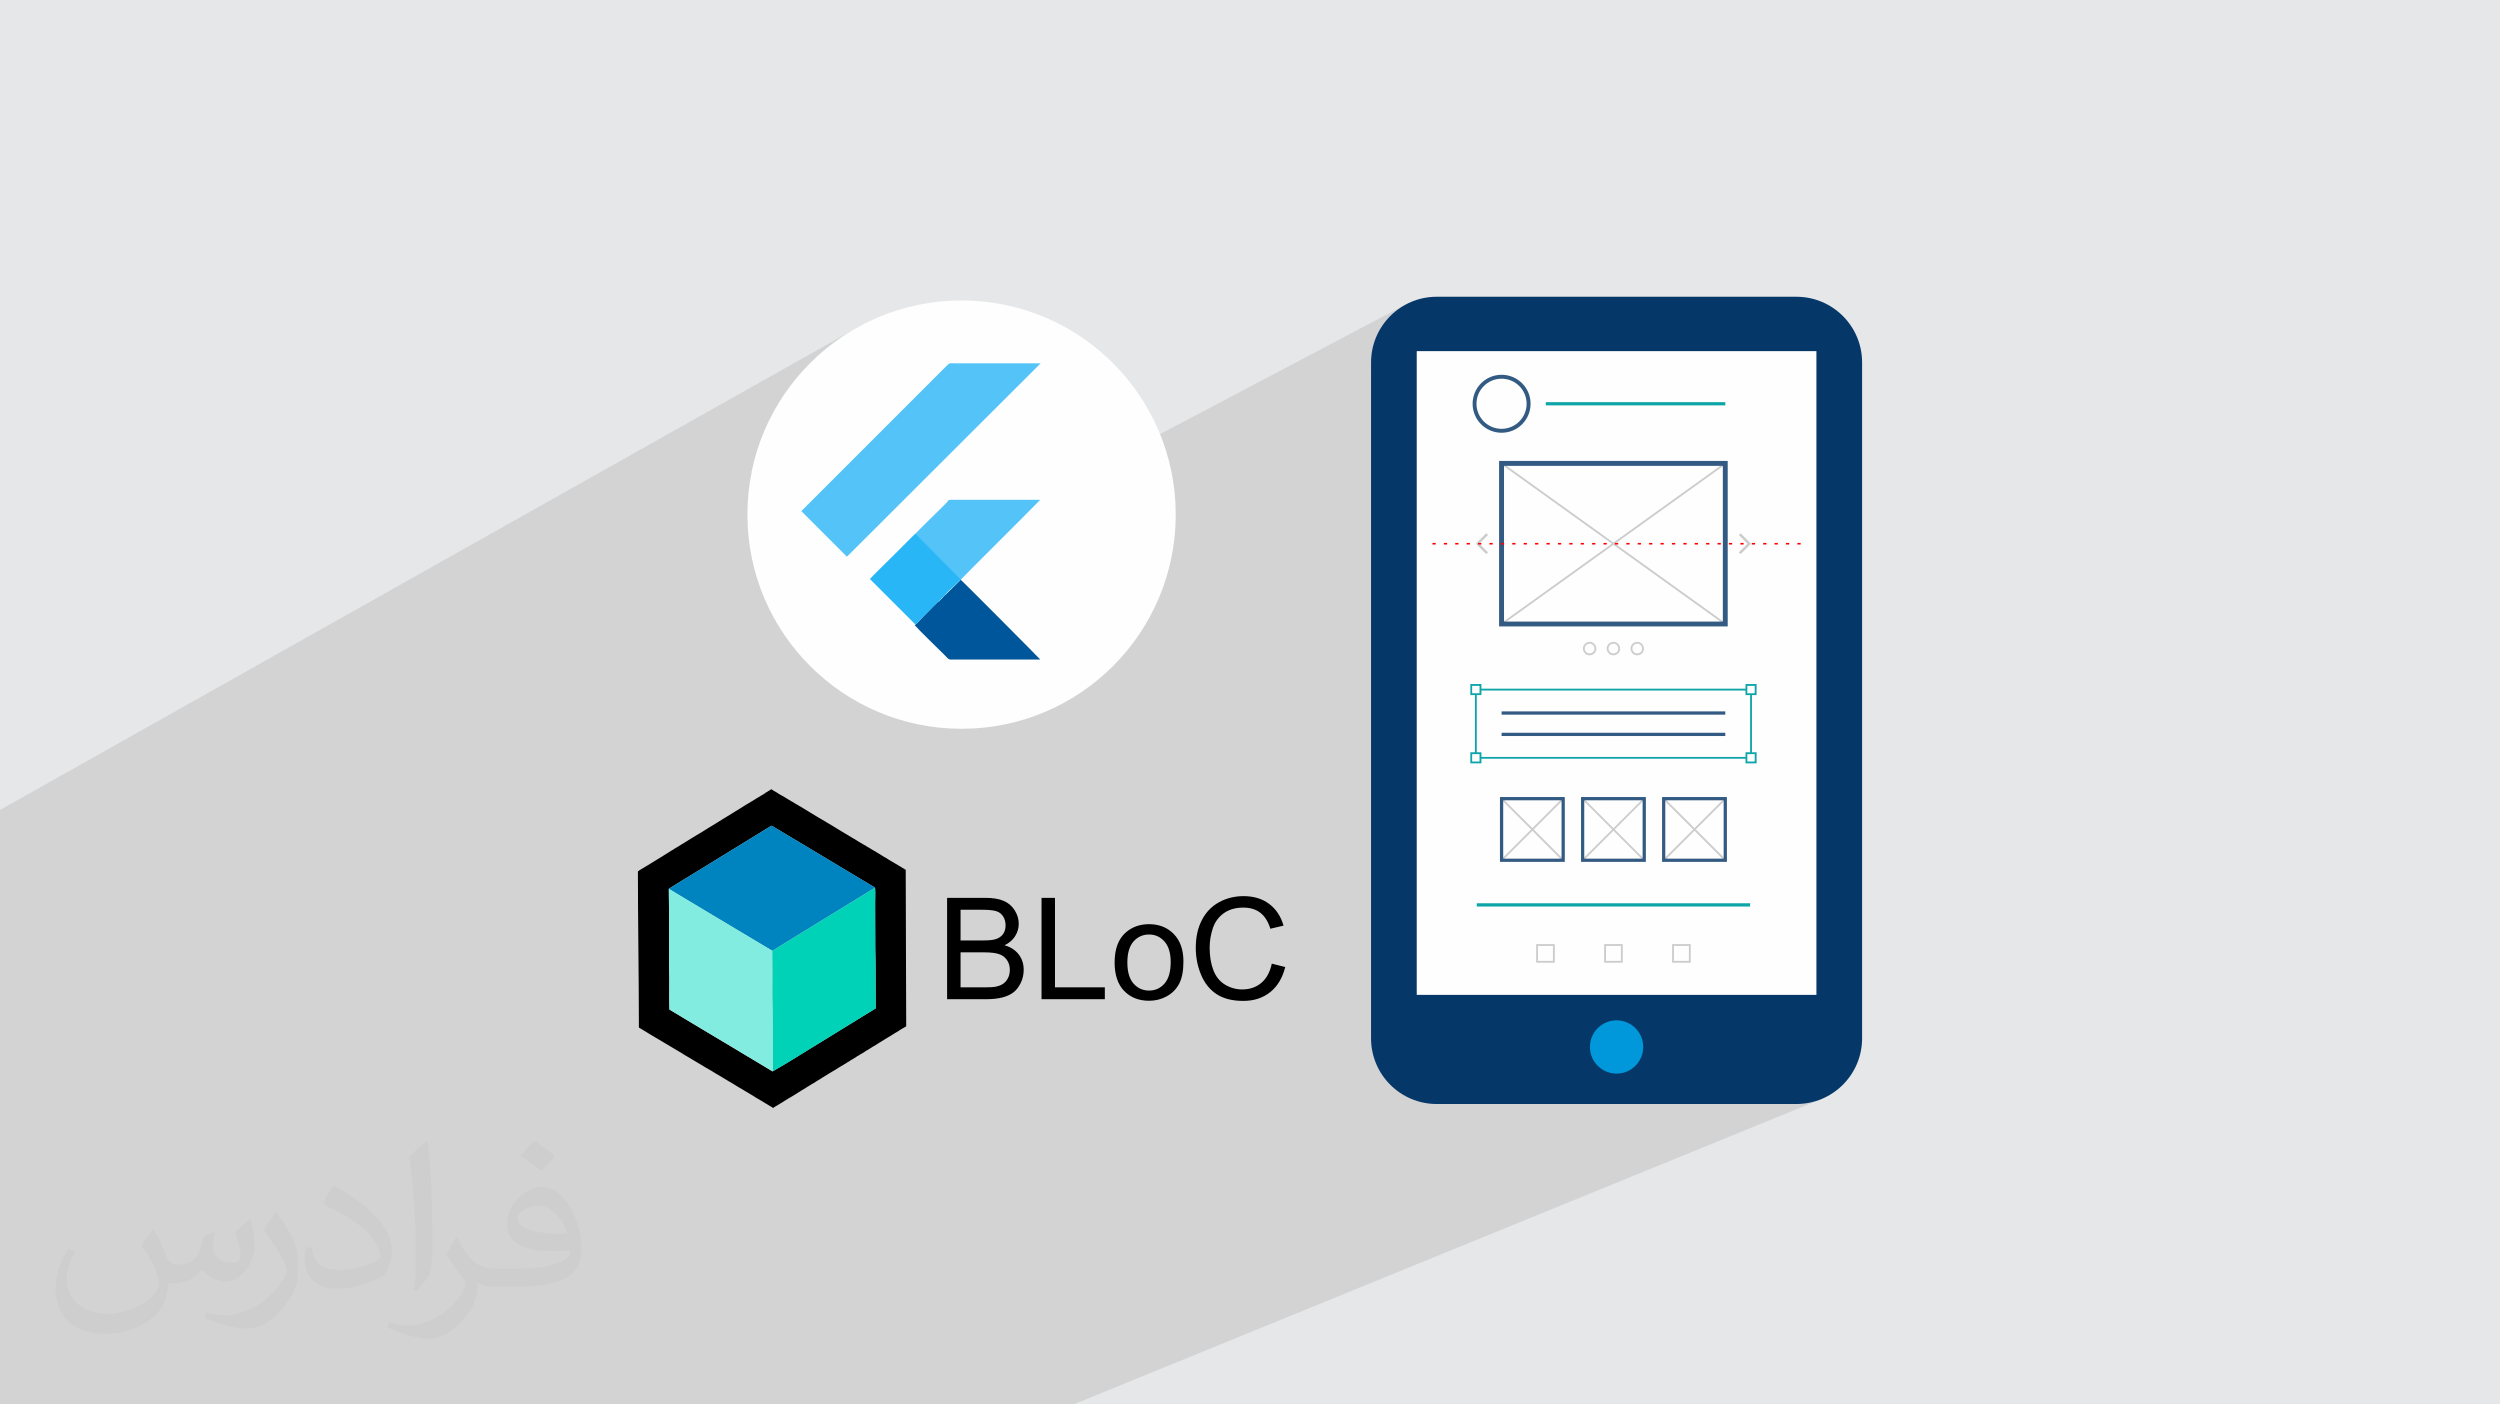 <?xml version="1.0" encoding="UTF-8"?>
<!DOCTYPE svg PUBLIC "-//W3C//DTD SVG 1.1//EN" "http://www.w3.org/Graphics/SVG/1.1/DTD/svg11.dtd">
<!-- Creator: CorelDRAW 2020 (64-Bit) -->
<svg xmlns="http://www.w3.org/2000/svg" xml:space="preserve" width="94.192mm" height="52.917mm" version="1.1" style="shape-rendering:geometricPrecision; text-rendering:geometricPrecision; image-rendering:optimizeQuality; fill-rule:evenodd; clip-rule:evenodd"
viewBox="0 0 9404.92 5283.66"
 xmlns:xlink="http://www.w3.org/1999/xlink"
 xmlns:xodm="http://www.corel.com/coreldraw/odm/2003">
 <defs>
  <style type="text/css">
   <![CDATA[
    .fil4 {fill:none}
    .fil19 {fill:none;fill-rule:nonzero}
    .fil8 {fill:black}
    .fil6 {fill:#00569A}
    .fil9 {fill:#0084C0}
    .fil20 {fill:#0098DA}
    .fil10 {fill:#00D2B8}
    .fil7 {fill:#29B6F6}
    .fil5 {fill:#54C4F8}
    .fil11 {fill:#81ECDF}
    .fil0 {fill:#E6E7E8}
    .fil3 {fill:#FEFEFE}
    .fil14 {fill:#FEFEFE;fill-rule:nonzero}
    .fil12 {fill:black;fill-rule:nonzero}
    .fil13 {fill:#053769;fill-rule:nonzero}
    .fil17 {fill:#0EA5A8;fill-rule:nonzero}
    .fil16 {fill:#325A83;fill-rule:nonzero}
    .fil15 {fill:#CCCCCC;fill-rule:nonzero}
    .fil18 {fill:red;fill-rule:nonzero}
    .fil2 {fill:#373435;fill-opacity:0.031}
    .fil1 {fill:#2B2A29;fill-opacity:0.102}
   ]]>
  </style>
    <clipPath id="id0" style="clip-rule:nonzero">
     <path d="M6833.29 3742.63l-1503.56 0 0 -2421.66 1503.56 0 0 2421.66z"/>
    </clipPath>
 </defs>
 <g id="Layer_x0020_1">
  <polygon class="fil0" points="-0,0 9404.92,0 9404.92,5283.66 -0,5283.66 "/>
  <polygon class="fil1" points="3170.69,5283.66 3145.87,5283.66 2757.51,5283.66 2684.91,5283.66 2017.21,5283.66 1340.84,5283.66 1306.4,5283.66 1241.55,5283.66 1233.49,5283.66 1168.36,5283.66 1127.17,5283.66 1017.93,5283.66 990.78,5283.66 975.45,5283.66 931.85,5283.66 916.61,5283.66 891.59,5283.66 870.79,5283.66 835.77,5283.66 831.81,5283.66 782.04,5283.66 762.01,5283.66 723.08,5283.66 632.62,5283.66 620.73,5283.66 614.68,5283.66 604.84,5283.66 599.65,5283.66 585.81,5283.66 516.05,5283.66 515.19,5283.66 514.56,5283.66 507.02,5283.66 501.95,5283.66 498.73,5283.66 498.08,5283.66 498.07,5283.66 498.06,5283.66 498.05,5283.66 496.13,5283.66 492.35,5283.66 490.92,5283.66 490.91,5283.66 490.9,5283.66 488.44,5283.66 488.43,5283.66 488.42,5283.66 488.41,5283.66 485.98,5283.66 485.97,5283.66 485.45,5283.66 484.27,5283.66 482.42,5283.66 477.16,5283.66 476.56,5283.66 474.25,5283.66 474.24,5283.66 474.23,5283.66 474.22,5283.66 471.81,5283.66 471.8,5283.66 471.79,5283.66 471.78,5283.66 471.77,5283.66 471.76,5283.66 467.15,5283.66 467.14,5283.66 467.13,5283.66 462.3,5283.66 462.29,5283.66 462.28,5283.66 462.27,5283.66 455.29,5283.66 455.28,5283.66 455.27,5283.66 455.26,5283.66 455.25,5283.66 438.85,5283.66 438.84,5283.66 438.83,5283.66 438.82,5283.66 438.81,5283.66 438.8,5283.66 435.11,5283.66 434.75,5283.66 431.84,5283.66 431.82,5283.66 423.44,5283.66 413.74,5283.66 413.39,5283.66 413.38,5283.66 413.37,5283.66 413.34,5283.66 413.33,5283.66 413.31,5283.66 411.49,5283.66 410.98,5283.66 410.97,5283.66 410.34,5283.66 408.61,5283.66 408.6,5283.66 408.59,5283.66 404.07,5283.66 404.06,5283.66 404.05,5283.66 404.04,5283.66 404.03,5283.66 404.02,5283.66 397.15,5283.66 397.14,5283.66 397.13,5283.66 397.12,5283.66 397.11,5283.66 397.1,5283.66 394.78,5283.66 394.76,5283.66 392.16,5283.66 390.99,5283.66 390.26,5283.66 390.25,5283.66 390.24,5283.66 387.88,5283.66 387.87,5283.66 387.86,5283.66 383.82,5283.66 382.9,5283.66 364.96,5283.66 364.95,5283.66 364.94,5283.66 364.93,5283.66 364.6,5283.66 364.35,5283.66 362.43,5283.66 360.76,5283.66 359.63,5283.66 305.75,5283.66 305.6,5283.66 299.31,5283.66 295.81,5283.66 262.07,5283.66 260.87,5283.66 236.81,5283.66 236.77,5283.66 236.76,5283.66 235.93,5283.66 234.77,5283.66 226.26,5283.66 225.32,5283.66 225.31,5283.66 224.11,5283.66 224.1,5283.66 219.05,5283.66 217.9,5283.66 208.9,5283.66 208.87,5283.66 207.26,5283.66 207.23,5283.66 205.79,5283.66 204.57,5283.66 199.22,5283.66 199.21,5283.66 199,5283.66 198.98,5283.66 170.54,5283.66 168.79,5283.66 168.77,5283.66 161.65,5283.66 160.51,5283.66 159.71,5283.66 159.68,5283.66 158.5,5283.66 158.47,5283.66 158.28,5283.66 157.29,5283.66 157.26,5283.66 155.53,5283.66 155.52,5283.66 149.62,5283.66 149.61,5283.66 148.94,5283.66 147.22,5283.66 147.21,5283.66 135.78,5283.66 135.77,5283.66 135.14,5283.66 135.12,5283.66 134.91,5283.66 134.9,5283.66 134.44,5283.66 132.75,5283.66 132.74,5283.66 97.62,5283.66 92.45,5283.66 87.63,5283.66 85.34,5283.66 64.05,5283.66 60.61,5283.66 59.41,5283.66 48.44,5283.66 47.3,5283.66 46.17,5283.66 45.41,5283.66 40.4,5283.66 36.66,5283.66 34.16,5283.66 33.82,5283.66 32.93,5283.66 20.39,5283.66 18.94,5283.66 -0,5283.66 -0,5275.82 -0,5275.28 -0,5274.65 -0,5258.89 -0,5257.81 -0,5241.79 -0,5240.69 -0,5213.72 -0,5195.06 -0,5191.89 -0,5190.31 -0,5190.16 -0,5187.78 -0,5186.11 -0,5185.57 -0,5184.98 -0,5153.13 -0,5145.49 -0,5145.48 -0,5140.86 -0,5092.72 -0,5070.97 -0,5068.67 -0,5044.65 -0,5044.64 -0,5036.59 -0,5036.05 -0,5028.55 -0,4994.64 -0,4987.34 -0,4987.33 -0,4987.22 -0,4987.21 -0,4985.05 -0,4981.65 -0,4981.33 -0,4980.63 -0,4978.87 -0,4978.54 -0,4977.47 -0,4977.06 -0,4944.55 -0,4944.54 -0,4944.53 -0,4943.85 -0,4943.84 -0,4932.1 -0,4891.42 -0,4891.41 -0,4888.66 -0,4888.65 -0,4752.36 -0,4750.6 -0,4725.4 -0,4719.07 -0,4708.15 -0,4708.14 -0,4702.48 -0,4696.22 -0,4696.21 -0,4690.61 -0,4690.6 -0,4677.08 -0,4670.79 -0,4642.6 -0,4608.38 -0,4607.81 -0,4604.95 -0,4604.94 -0,4587.18 -0,4587.17 -0,4586.59 -0,4586.58 -0,4570.6 -0,4570.59 -0,4567.71 -0,4564.17 -0,4564.16 -0,4497.31 -0,4491.1 -0,4491.06 -0,4490.27 -0,4489.51 -0,4487.79 -0,4487.72 -0,4487.3 -0,4487.1 -0,4487.09 -0,4487.08 -0,4484.69 -0,4484.66 -0,4482.28 -0,4482.27 -0,4482.26 -0,4477.44 -0,4477.42 -0,4477.41 -0,4477.39 -0,4477.31 -0,4476.77 -0,4475.87 -0,4475.8 -0,4475.79 -0,4475.78 -0,4474.25 -0,4474.23 -0,4474.2 -0,4473.48 -0,4473.43 -0,4469.58 -0,4469.48 -0,4468.52 -0,4468.25 -0,4467.84 -0,4467.76 -0,4467.14 -0,4467.13 -0,4467.11 -0,4467.1 -0,4464.16 -0,4464.05 -0,4463.04 -0,4462.21 -0,4461.94 -0,4459.1 -0,4459.07 -0,4459.06 -0,4459.03 -0,4458.92 -0,4458.44 -0,4458.41 -0,4454.86 -0,4454.58 -0,4454.49 -0,4454.46 -0,4454.45 -0,4454.44 -0,4454.43 -0,4450.78 -0,4450.49 -0,4447.47 -0,4447.45 -0,4446.62 -0,4446.61 -0,4446.6 -0,4446.59 -0,4444.34 -0,4444.33 -0,4444.29 -0,4444.2 -0,4443.47 -0,4443.39 -0,4442.85 -0,4442.76 -0,4442.71 -0,4441.54 -0,4440.36 -0,4140.46 -0,4138.75 -0,4138.74 -0,4138.21 -0,4138.1 -0,4137.4 -0,4128.95 -0,4119.15 -0,4102.39 -0,4101.27 -0,4099.5 -0,4097.38 -0,4095.27 -0,4090.4 -0,4078.51 -0,4076.36 -0,4074.15 -0,4074.05 -0,4073.9 -0,4068.36 -0,4067.78 -0,4067.76 -0,4066.63 -0,4058.36 -0,3947.12 -0,3942.31 -0,3934.65 -0,3838.69 -0,3838.09 -0,3837.55 -0,3837.53 -0,3804.39 -0,3792.63 -0,3786.95 -0,3784.81 -0,3499.27 -0,3348.05 -0,3335.99 -0,3046.96 3233.4,1227.58 3199.67,1246.97 3166.98,1267.93 3135.39,1290.4 3104.96,1314.31 3075.72,1339.63 3047.75,1366.31 3021.07,1394.29 2995.74,1423.52 2971.83,1453.96 2949.36,1485.54 2928.41,1518.23 2909.02,1551.97 2891.22,1586.71 2875.09,1622.39 2860.66,1658.98 2848,1696.41 2837.13,1734.64 2828.14,1773.62 2827.44,1777.53 3571.58,1367.36 3574.14,1366.53 3577.36,1366.31 3581.9,1366.46 3588.4,1366.72 3597.51,1366.86 3914.81,1366.86 3205.01,2075.41 3568.97,1881.29 3570.5,1880.69 3572.65,1880.32 3575.58,1880.2 3580.05,1880.2 3584.69,1880.2 3589.47,1880.2 3594.29,1880.2 3599.12,1880.2 3603.88,1880.2 3608.53,1880.2 3612.99,1880.2 3631.82,1880.2 3650.6,1880.2 3669.34,1880.2 3688.05,1880.2 3706.71,1880.2 3725.36,1880.2 3743.98,1880.2 3762.61,1880.2 3781.24,1880.2 3799.87,1880.2 3818.51,1880.2 3837.18,1880.2 3855.88,1880.2 3874.61,1880.2 3893.4,1880.2 3895.45,1880.2 5287.19,1146.2 5266.81,1158.58 5247.79,1172.79 5230.24,1188.75 5214.29,1206.29 5200.07,1225.31 5187.69,1245.68 5177.28,1267.29 5168.97,1289.99 5162.88,1313.67 5159.14,1338.2 5157.86,1363.48 5157.86,1410.5 5329.73,1320.97 6833.29,1320.97 6833.29,3742.63 5857.34,4153.26 6758.07,4153.26 6783.33,4151.98 6807.86,4148.24 6831.54,4142.15 6854.24,4133.84 4037.79,5283.66 3993.39,5283.66 "/>
  <path class="fil2" d="M578.49 4627.69c17.95,27.21 29.6,53.36 40.96,82.43 8.45,16.91 12.93,48.09 52.57,48.09 11.61,0 28.28,-3.42 43.06,-11.61 16.63,-8.73 29.32,-21.94 35.94,-42l15.85 -53.36 38.57 -19.02 2.64 2.64c-5.27,20.09 -6.59,39.36 -6.59,54.43 0,44.63 38.57,61.56 69.22,61.56 17.95,0 34.09,-8.73 34.09,-25.11 0,-21.13 -8.98,-57.06 -20.62,-89.29 17.95,-17.95 35.94,-35.94 56.53,-50.47l3.17 1.6c8.98,38.04 14,75.56 14,100.66 0,24.57 -10.83,51.79 -19.81,69.49 -18.49,34.87 -51.25,62.62 -90.87,62.62 -30.1,0 -63.65,-15.07 -86.66,-43.06l-1.32 0c-21.66,26.96 -55.22,51.25 -108.86,51.25l-16.63 0c-2.64,35.41 -10.29,60.49 -21.94,82.95 -31.95,62.34 -126.81,106.47 -216.1,106.47 -124.17,0 -186.51,-71.59 -186.51,-166.96 0,-58.91 19.27,-113.6 48.88,-152.42l24.29 10.04c-18.49,35.41 -30.91,68.68 -30.91,101.45 0,89.29 72.66,131.83 156.4,131.83 77.68,0 173.83,-49.41 191.28,-106.72 -6.59,-62.62 -30.1,-91.93 -66.04,-148.99 10.83,-19.02 24.83,-38.04 42.28,-58.38l3.17 0 0 0 0 0 -0.02 -0.09zm1432.13 -336.04c26.15,16.39 51.79,35.66 76.87,57.85 -14,19.81 -31.45,37.79 -53.11,53.64 -25.11,-20.34 -50.19,-37.79 -75.84,-56.27 17.42,-19.55 34.62,-38.29 52.04,-55.22l0 0 0 0 0 0 0 0 0 0 0.03 0zm13.47 244.11c-42.28,0 -76.87,27.75 -76.87,48.34 0,44.13 84.53,57.85 185.72,57.31 -12.68,-51.79 -57.06,-105.68 -108.86,-105.68l0.01 0.03zm-94.86 236.19c54.96,0 103.04,-1.6 139.74,-10.83 40.96,-10.29 75.56,-30.91 75.56,-45.17 0,-3.7 0,-8.19 -1.32,-11.89 -22.98,2.11 -49.41,2.11 -72.38,2.11 -74.49,0 -131.55,-16.91 -154.02,-58.66 -5.55,-11.61 -9.51,-24.57 -9.51,-39.36 0,-40.43 17.42,-79.79 48.09,-107 25.61,-22.45 53.89,-36.44 82.67,-36.44 52.04,0 93.51,41.75 122.57,107.54 15.85,35.94 26.68,77.4 26.68,129.72 0,34.87 -9.51,64.19 -31.17,85.85 -40.43,39.11 -114.92,53.89 -229.04,53.89l-51.79 0 0 0 -13.47 0c-28.28,0 -48.62,-5.02 -64.72,-17.42l-2.64 0c0.79,6.59 1.32,12.93 1.32,19.02 0,25.61 -8.45,58.38 -25.61,84.53 -50.72,75.3 -105.68,108.04 -153.24,108.04 -48.09,0 -107,-18.49 -160.11,-42.54l9.51 -18.49c17.17,7.13 40.96,11.89 73.7,11.89 85.85,0 198.66,-82.43 212.66,-163 -3.17,-6.59 -8.98,-15.32 -17.17,-24.57 -25.11,-29.85 -40.96,-54.68 -55.75,-80.83 12.68,-25.11 24.29,-45.17 35.13,-63.4l4.49 -0.53c36.72,74.77 69.99,117.55 144.23,117.55l11.61 0 0 0 53.89 0 0 0 0 0 0 0 0 0 0 0 0.09 0.01zm-371.98 79c6.34,-34.34 6.87,-72.91 6.87,-108.86l0 -53.36c0,-99.6 -12.68,-244.36 -22.98,-338.68 17.95,-19.27 43.06,-42 62.87,-57.31l5.81 1.6c13.47,118.62 16.63,256 16.63,383.06 0,33.3 -1.32,65.79 -4.49,89.55 -1.85,30.1 -19.27,52.83 -56.53,87.7l-8.19 -3.7zm-382.8 -157.19c1.85,46.77 24.83,83.49 105.15,83.49 49.93,0 92.19,-12.93 138.96,-35.13 8.45,-3.7 12.93,-8.73 12.93,-12.93 0,-29.32 -22.45,-68.15 -60.23,-103.55 -36.72,-33.3 -85.34,-62.62 -130.76,-82.18 -15.6,-6.59 -20.62,-13.47 -20.62,-20.09 0,-13.47 17.95,-41.75 32.77,-62.09l5.02 -0.53c52.04,27.21 110.17,67.64 153.24,112.53 39.11,41.47 63.4,83.49 63.4,129.19 0,33.81 -10.29,65.51 -26.96,95.11 -57.06,28.79 -117.83,50.72 -178.06,50.72 -73.17,0 -123.1,-34.34 -123.1,-114.92 0,-8.73 0,-22.19 3.17,-39.64l25.11 0 0 0 0 0 0 0 0 0 0 0 -0.02 0zm-132.37 -132.9l45.45 73.45c16.63,27.21 32.23,56.81 32.23,103.55l0 59.7c0,48.34 -30.91,100.13 -80.83,151.38 -39.11,34.62 -73.7,49.41 -105.68,49.41 -47.55,0 -101.98,-14.79 -164.85,-41.75l7.13 -18.49c19.81,5.27 42.79,9.77 71.06,9.77 90.36,-0.53 182.8,-66.57 225.08,-147.15 5.02,-9.26 6.87,-17.95 6.87,-24.04 0,-9.26 -5.02,-19.55 -8.98,-28.79 -22.98,-43.31 -48.62,-82.95 -76.87,-119.68 14.79,-23.25 29.6,-45.7 45.7,-67.9l3.7 0.53 0 0 0 0 0 0 0 0 0 0 -0.02 0.01z"/>
  <g id="_3091489013360">
   <g>
    <g>
     <circle class="fil3" cx="3617.42" cy="1935.99" r="805.65"/>
     <line class="fil4" x1="3535.61" y1="2263.28" x2="3535.61" y2= "2263.28" />
     <line class="fil4" x1="3442.75" y1="2348.4" x2="3442.75" y2= "2348.4" />
     <line class="fil4" x1="3440.15" y1="2010.46" x2="3440.15" y2= "2010.46" />
     <path class="fil5" d="M3014.52 1922.77l171.55 171.55 728.75 -727.46 -317.3 0c-28.38,0 -21.92,-3.87 -36.12,9.03l-546.89 546.88 0 0 0 0 0.01 0z"/>
     <path class="fil5" d="M3442.75 2009.19l170.25 171.55 1.3 0c5.14,-6.45 255.37,-255.39 288.91,-290.22 3.87,-3.86 7.74,-6.44 9.03,-10.31 -100.62,0 -198.64,0 -299.25,0 -11.6,0 -25.79,0 -37.41,0 -9.02,0 -7.74,2.6 -11.6,7.74 -15.49,16.76 -118.66,116.09 -122.53,122.53l0 0 2.59 -1.29 -1.3 0 0.02 0z"/>
     <path class="fil6" d="M3531.73 2261.99c-5.16,2.58 -37.41,36.12 -45.14,43.85 -7.74,7.74 -14.2,14.18 -21.93,23.21 -7.74,7.74 -14.18,15.48 -21.92,21.93 -2.6,0 -1.3,0 -1.3,1.29 16.77,19.35 89.01,89.01 112.22,112.22 9.02,9.03 12.9,15.48 20.64,16.77 11.6,0 27.08,0 38.69,0 100.61,0 199.93,0 300.54,0 0,-1.3 -285.05,-287.62 -292.79,-294.08 -3.87,-2.59 -1.3,-1.29 -2.59,-1.29 -1.3,-2.59 -1.3,-2.59 -2.58,-5.16l-1.3 0c-6.44,7.73 -20.64,20.64 -28.38,28.36 -6.44,6.45 -24.51,23.21 -28.39,28.39 -5.16,2.58 -9.02,7.74 -11.6,11.6 -5.15,5.17 -9.03,7.74 -11.61,12.9l0 0 -3.86 -1.29 1.28 1.29 0.01 0.01z"/>
     <path class="fil7" d="M3442.75 2350.99c0,-2.59 0,-1.3 1.29,-1.3 7.74,-6.44 14.18,-14.18 21.93,-21.92 7.73,-7.74 14.19,-14.2 23.21,-23.21 7.74,-7.74 38.7,-41.28 45.14,-43.86 2.58,-5.16 7.74,-9.03 11.61,-12.9 3.87,-3.86 9.03,-9.03 11.6,-11.6 3.87,-7.74 21.93,-23.21 28.39,-28.39 7.74,-7.73 23.21,-20.64 28.38,-28.38l-170.25 -171.55c-2.6,1.29 -2.6,1.29 -5.17,3.87 -2.58,2.58 -3.86,3.86 -6.44,6.44l-32.24 32.24c-14.2,14.2 -28.39,28.39 -42.57,42.57 -7.74,7.74 -82.55,81.27 -85.12,85.12l171.55 171.55 0 0 0 2.59 -1.28 -1.29 -0.03 0.02z"/>
    </g>
    <g id="_2736010937024">
     <g>
      <path class="fil8" d="M2516.06 3345.03c1.18,-2.8 -0.04,-1.03 2.62,-3.18l21.15 -13.07c2.9,-1.66 3.64,-2.41 6.21,-3.97 1.6,-0.98 1.54,-0.94 2.85,-1.8l63.2 -38.62c16.58,-9.48 32.21,-20.3 48.74,-29.95l235.7 -144.81c3.64,-2.23 4.83,-4.64 9.75,-1.53 2.18,1.38 0.36,0.39 2.82,1.8l16.24 9.7c0.16,0.11 0.39,0.27 0.56,0.38l105.47 63c2.14,1.37 3.63,2.01 5.89,3.35 2.2,1.31 3.26,2.22 6.28,3.9 2.08,1.16 3.96,2.31 5.78,3.48l185.69 111.49c0.99,0.63 1.55,0.92 2.95,1.69l42.31 25.28c6.3,4.12 10.71,4.6 11.72,8.35 1.63,15.35 0.26,40 0.32,56.49 0.05,18.83 0.1,37.65 0.15,56.47 0.11,37.97 0.2,75.92 0.31,113.89 0.05,18.64 1.03,36.02 1.08,55.55l0.45 170.74 -8.06 4.7c-0.23,0.15 -0.87,0.61 -1.1,0.76 -0.16,0.11 -0.38,0.26 -0.54,0.37 -1,0.64 -1.54,0.95 -2.9,1.72l-42.47 26.05c-2.09,1.3 -2.98,2.07 -5.66,3.58 -0.9,0.51 -2.56,1.41 -3.54,2.03l-20.54 12.79c-2.53,1.44 -4.56,2.77 -6.3,3.88 -2.12,1.38 -3.62,2.05 -5.85,3.39 -1,0.61 -2.39,1.6 -3.33,2.21l-32.63 20.15c-2.54,1.44 -4.55,2.75 -6.3,3.89l-103.8 63.73c-0.17,0.11 -0.38,0.28 -0.55,0.38l-28.67 17.66c-1.43,0.92 -3.77,2.47 -5.71,3.54l-54.45 33.51c-2.18,1.37 -3.68,2.01 -5.86,3.37l-49.04 28.98c-3.43,-1.2 -0.53,-0.12 -3.69,-1.87 -1.71,-0.94 -1.63,-0.9 -2.96,-1.66l-121.59 -72.85c-1.33,-0.79 -1.04,-0.68 -2.82,-1.84l-113.56 -67.85c-0.18,-0.11 -0.39,-0.27 -0.55,-0.38l-4.65 -2.78c-1.9,-1.04 -4.32,-2.63 -5.72,-3.52 -2.12,-1.35 -4.18,-2.28 -6.48,-3.69l-126.51 -76.05c-1.43,-18.15 -0.44,-89.85 -0.5,-113.89 -0.05,-19.68 -1.03,-36.42 -1.09,-55.55 -0.27,-94 0.68,-190 -0.81,-283.44l0 0.01zm-116.3 -66.51c0,193.16 3.7,391.76 3.7,586.96l7.41 4.63c0.19,0.09 0.45,0.2 0.64,0.29l32.27 19.58c1.22,0.92 0.78,0.66 2.24,1.46l117.32 69.69c0.19,0.09 0.44,0.2 0.63,0.29 1.28,0.65 0.77,0.32 1.8,0.98 0.43,0.29 1.15,0.95 2.08,1.64 1.29,0.97 0.31,0.35 1.64,1.13l67.92 40.4c0.27,0.12 1.01,0.47 1.26,0.6l16.63 10.22c0.19,0.09 0.45,0.19 0.64,0.29l24.64 14.24c0.17,0.11 0.39,0.27 0.55,0.38 0.22,0.15 0.81,0.66 1.03,0.83 1.01,0.78 0.75,0.68 1.57,1.21l3.06 1.57c0.19,0.09 0.45,0.19 0.64,0.29 0.19,0.1 0.45,0.21 0.63,0.3l4.93 3.39c0.17,0.11 0.41,0.25 0.58,0.35 0.13,0.08 1.8,0.91 1.85,0.93l10.52 6.13c0.27,0.12 1.01,0.47 1.26,0.6 1.48,0.81 1.02,0.55 2.24,1.46l32.9 19.87c0.19,0.09 0.45,0.19 0.64,0.29l20.94 12.39c0.16,0.11 0.39,0.26 0.55,0.37l5.65 3.6c0.19,0.1 0.44,0.2 0.63,0.3l7.36 4.67c0.19,0.1 0.43,0.21 0.64,0.3l12.37 7.06c0.18,0.1 0.41,0.24 0.58,0.35l16.1 9.84c0.05,0.02 1.73,0.85 1.86,0.93l29.42 17.79c0.49,0.36 1.49,1.23 1.53,1.26l12.87 7.5c0.19,0.1 0.44,0.21 0.64,0.3l8.62 5.27c0.19,0.09 0.45,0.2 0.64,0.29l34.51 21.04c0.19,0.1 0.44,0.21 0.62,0.31l3.8 1.75c1.49,0.87 0.32,-0.18 1.63,1.16 1.35,1.4 0.68,0.32 1.4,2.31l5.55 0c0.94,-2.32 2.44,-2.52 6.19,-4.91l18.51 -11.12c0.19,-0.09 0.45,-0.19 0.64,-0.29l22.8 -14.24c0.2,-0.09 0.45,-0.2 0.64,-0.29l7.36 -4.68c0.19,-0.09 0.43,-0.2 0.63,-0.29 0.19,-0.1 0.44,-0.21 0.63,-0.3l9.91 -5.85c0.19,-0.09 0.43,-0.2 0.62,-0.29l27.95 -17.42c0.15,-0.11 0.37,-0.28 0.53,-0.4l1.15 -0.71c0.71,-0.43 0.48,-0.22 1.19,-0.65l1.15 -0.72c0.04,-0.03 1.07,-0.88 1.54,-1.23l3.49 -2.06c0.19,-0.1 0.44,-0.21 0.64,-0.3l2.48 -1.22c1.33,-0.79 0.36,-0.17 1.65,-1.13l3.85 -2.62c0.19,-0.09 0.44,-0.2 0.63,-0.29 0.19,-0.1 0.45,-0.21 0.64,-0.3 0.19,-0.09 0.43,-0.2 0.64,-0.3 0.19,-0.09 0.44,-0.2 0.62,-0.29 1.28,-0.65 0.79,-0.32 1.8,-0.98l3.75 -2.74c0.23,-0.15 0.96,-0.51 1.19,-0.66l6.17 -4.01c0,0 1.27,-0.58 1.27,-0.58l14.27 -8.88c0.17,-0.11 0.39,-0.27 0.55,-0.37 0.17,-0.11 0.41,-0.25 0.58,-0.36l1.86 -0.92c0,0 1.26,-0.58 1.27,-0.58l9.55 -6.19c1.17,-0.88 0.63,-0.58 1.58,-1.2l10.43 -6.23c0.18,-0.1 0.44,-0.21 0.62,-0.3 0.19,-0.1 0.43,-0.21 0.63,-0.3 0.19,-0.09 0.44,-0.19 0.64,-0.28l11.74 -7.69c0.17,-0.12 0.4,-0.25 0.58,-0.36 0.24,-0.14 0.96,-0.51 1.22,-0.63l21.73 -13.45c0.16,-0.11 0.38,-0.27 0.54,-0.37l8.72 -5.18c0.87,-0.62 -0.08,-0.08 1.72,-1.05l8.67 -5.23c0.24,-0.14 0.97,-0.5 1.21,-0.64 0.2,-0.09 0.44,-0.2 0.63,-0.29 0,0 1.27,-0.58 1.28,-0.58l3.99 -2.48c0.22,-0.17 0.81,-0.66 1.03,-0.83 0.17,-0.11 0.39,-0.26 0.56,-0.37l6.11 -4.08c0.24,-0.15 0.96,-0.51 1.22,-0.63l8.64 -5.25c0.19,-0.1 0.44,-0.21 0.62,-0.31l19.15 -11.41c0.82,-0.54 0.54,-0.43 1.57,-1.21l13.77 -8.45c0.04,-0.03 1.07,-0.88 1.55,-1.23 1.21,-0.91 0.77,-0.68 2.25,-1.47l4.36 -2.1c1.33,-0.8 0.36,-0.18 1.64,-1.14l13.73 -8.5c0.75,-0.49 2.46,-1.93 3.16,-2.39 1.02,-0.66 0.53,-0.35 1.8,-0.98 0.19,-0.1 0.43,-0.21 0.63,-0.3l1.27 -0.58c0.2,-0.09 0.45,-0.2 0.63,-0.29 1.28,-0.66 0.77,-0.32 1.8,-0.99l4.93 -3.39c0.19,-0.09 0.43,-0.2 0.63,-0.29l10.52 -6.14c0.19,-0.09 0.44,-0.19 0.64,-0.29 0.25,-0.14 0.97,-0.49 1.21,-0.63l8.73 -6.1c0.16,-0.11 0.39,-0.27 0.54,-0.37 0.18,-0.11 0.41,-0.25 0.58,-0.36 0.25,-0.14 0.98,-0.51 1.22,-0.64 0.19,-0.09 0.44,-0.2 0.63,-0.29 0,0 1.27,-0.58 1.28,-0.58l14.85 -9.23c0.17,-0.12 0.42,-0.25 0.58,-0.35l6.73 -4.36c0.2,-0.09 0.44,-0.2 0.63,-0.3 0.01,0 1.27,-0.57 1.28,-0.57l9.26 -5.55c0.2,-0.1 0.44,-0.21 0.63,-0.3l8.92 -5.89c0.22,-0.17 0.8,-0.67 1.02,-0.83 0.17,-0.11 0.39,-0.27 0.55,-0.37 0.17,-0.11 0.4,-0.24 0.58,-0.36 0.13,-0.08 1.8,-0.9 1.86,-0.93 0,0 1.26,-0.58 1.26,-0.58l6.74 -4.37c0.19,-0.1 0.43,-0.21 0.62,-0.3l10.93 -6.65c1.08,-0.78 1.54,-1.28 2.09,-1.63l7.69 -4.35c1.02,-0.78 0.75,-0.67 1.57,-1.2l22 -13.19c0.52,-0.37 1.48,-1.21 1.53,-1.25l17.5 -10.27c0.92,-0.69 0.81,-0.68 1.59,-1.19l5.53 -3.72c0.17,-0.11 0.4,-0.25 0.58,-0.36l8.14 -4.82c0.88,-0.61 -0.08,-0.08 1.72,-1.05 0.25,-0.13 1,-0.48 1.25,-0.6l3.68 -1.88c2.88,-1.93 1.62,-2.95 6.21,-3.05l-1.85 -590.68c-5.63,-0.12 -3.14,-0.98 -6.21,-3.05l-6.11 -3.16c-0.82,-0.54 -0.55,-0.43 -1.57,-1.2l-22.52 -13.6c-0.19,-0.09 -0.44,-0.2 -0.63,-0.29 -0.2,-0.1 -0.44,-0.21 -0.64,-0.3l-8 -4.97c-0.19,-0.09 -0.43,-0.2 -0.64,-0.3 -0.19,-0.09 -0.44,-0.2 -0.64,-0.29l-9.89 -5.85c-0.25,-0.14 -0.98,-0.49 -1.21,-0.64l-8.67 -5.23c-1.8,-0.97 -0.84,-0.43 -1.72,-1.05 -0.02,-0.02 -2.03,-1.65 -2.05,-1.67l-15.93 -9.08c-0.82,-0.54 -0.55,-0.43 -1.57,-1.21l-29.92 -18.21c-0.13,-0.08 -1.8,-0.91 -1.86,-0.93 -5.86,-2.84 -11.06,-6.88 -16.65,-10.18 -0.25,-0.14 -0.97,-0.51 -1.22,-0.63 -0.19,-0.09 -0.44,-0.2 -0.63,-0.29l-29.68 -17.53c-0.25,-0.14 -0.97,-0.5 -1.22,-0.64l-8.04 -4.92c-1.28,-0.65 -0.77,-0.32 -1.8,-0.98l-8.09 -4.87c-1.48,-0.81 -1.01,-0.55 -2.24,-1.47 -0.48,-0.36 -1.49,-1.22 -1.52,-1.25 -0.88,-0.62 0.08,-0.08 -1.72,-1.06 -0.19,-0.1 -0.44,-0.21 -0.62,-0.3 -0.2,-0.09 -0.44,-0.21 -0.64,-0.3 -0.19,-0.09 -0.44,-0.19 -0.64,-0.29 -0.19,-0.09 -0.45,-0.19 -0.64,-0.3 -0.19,-0.09 -0.45,-0.19 -0.63,-0.29 -0.25,-0.14 -0.98,-0.5 -1.22,-0.64 -1.33,-0.79 -0.35,-0.17 -1.64,-1.14l-43.42 -26c-0.25,-0.13 -0.98,-0.48 -1.21,-0.64 -0.18,-0.1 -0.41,-0.24 -0.58,-0.35 -0.17,-0.11 -0.39,-0.26 -0.55,-0.38l-6.29 -3.89c-0.19,-0.09 -0.43,-0.21 -0.63,-0.3 -0.25,-0.13 -0.98,-0.49 -1.21,-0.64 -1.33,-0.79 -0.36,-0.17 -1.65,-1.13l-29.3 -17.92c-0.87,-0.61 0.08,-0.08 -1.73,-1.05 -0.18,-0.1 -0.43,-0.21 -0.62,-0.3 -0.19,-0.1 -0.43,-0.21 -0.64,-0.3l-8.63 -5.25c-0.19,-0.1 -0.43,-0.21 -0.62,-0.3l-29.69 -17.54c-0.25,-0.13 -0.98,-0.48 -1.22,-0.62l-7.4 -4.63c-0.06,-0.03 -1.73,-0.85 -1.86,-0.92l-59.27 -36.11c-1.02,-0.67 -0.51,-0.34 -1.79,-0.98 -0.19,-0.09 -0.44,-0.21 -0.63,-0.3l-19.79 -11.68c-0.25,-0.12 -1,-0.47 -1.25,-0.6l-6.73 -4.37c-0.25,-0.12 -1.02,-0.46 -1.27,-0.58 -0.72,-0.35 -1.74,-0.83 -2.42,-1.28l-35.19 -21.29c-0.14,-0.08 -1.8,-0.91 -1.86,-0.93 -0.77,-0.37 -0.5,-0.2 -1.27,-0.58 -0.26,-0.12 -1,-0.46 -1.26,-0.6l-11.49 -7.01c-0.49,-0.37 -1.49,-1.23 -1.52,-1.26l-13.5 -7.8c-0.26,-0.12 -1.01,-0.47 -1.26,-0.6l-5.5 -3.77c-1.86,-1.43 -0.84,0.73 -1.88,-1.82l-3.69 0c-0.64,1.77 -0.1,0.78 -0.97,1.8l-16.33 9.6c-0.18,0.1 -0.41,0.24 -0.58,0.35 -0.18,0.11 -0.39,0.27 -0.55,0.38l-2.07 1.65c-0.16,0.11 -0.4,0.27 -0.56,0.37l-4.98 3.34c-0.16,0.12 -0.38,0.28 -0.55,0.38 -0.17,0.11 -0.39,0.24 -0.58,0.35l-27.2 16.33c-0.25,0.12 -1,0.46 -1.25,0.6l-6.11 4.08c-0.19,0.09 -0.44,0.2 -0.63,0.29l-35.85 21.56c-1.47,0.8 -1.03,0.56 -2.24,1.46l-35.4 22.01c-0.05,0.02 -1.72,0.85 -1.85,0.92 -0.17,0.1 -0.41,0.25 -0.58,0.36 -0.17,0.11 -0.39,0.26 -0.55,0.38 -0.22,0.16 -0.81,0.67 -1.03,0.83l-36.68 22.56c-0.19,0.1 -0.43,0.2 -0.64,0.3l-5.77 3.48c-0.15,0.11 -0.36,0.28 -0.53,0.39 -0.16,0.11 -0.39,0.26 -0.56,0.36l-28.03 17.34c-0.22,0.16 -0.8,0.67 -1.02,0.82l-22.01 13.17c-0.17,0.11 -0.38,0.28 -0.53,0.4l-27.33 17.11c-0.24,0.13 -1,0.48 -1.26,0.6l-6.28 3.9c-0.16,0.11 -0.39,0.27 -0.55,0.37l-7.69 4.34c-0.22,0.17 -0.81,0.66 -1.03,0.83l-12.21 7.24c-0.16,0.11 -0.38,0.26 -0.54,0.38l-37.71 23.38c-0.19,0.09 -0.43,0.2 -0.64,0.3 -0.19,0.09 -0.43,0.19 -0.64,0.29l-6.8 4.29c-0.24,0.15 -0.97,0.51 -1.2,0.66l-13.01 8.3c-0.68,0.45 -1.71,0.93 -2.42,1.28l-1.9 0.88c-0.25,0.13 -0.98,0.49 -1.22,0.63l-6.66 4.44c-0.05,0.04 -2.03,1.63 -2.06,1.64l-6.1 3.18c-0.17,0.1 -0.4,0.24 -0.58,0.35l-42.6 26.84c-0.23,0.15 -0.96,0.51 -1.22,0.63l-24.06 14.82c-0.19,0.09 -0.44,0.21 -0.64,0.3l-23.44 14.51c-0.19,0.1 -0.43,0.21 -0.62,0.3l-4.76 2.65c-0.48,0.35 -1.5,1.2 -1.54,1.24 -0.17,0.11 -0.4,0.26 -0.56,0.36l-21.5 12.76c-0.61,0.45 -1.4,1.29 -1.92,1.8l-3.7 2.78 -0.01 -0.03z"/>
      <path class="fil9" d="M2516.06 3345.03c3.2,0.41 1.85,0.19 4.02,1.13 0.2,0.09 0.43,0.21 0.62,0.32l62.36 37.59c2.15,1.24 4.6,2.54 6.41,3.75l42.29 25.32c2.95,1.64 4.16,2.64 6.28,3.88l25.51 15.22c0.29,0.19 1.5,0.99 1.69,1.1l239.87 143.27c3.99,-1.21 17.51,-10.16 21.56,-12.88l29.83 -18.28c2.07,-1.18 1.27,-0.7 2.87,-1.76 2.11,-1.39 4.4,-2.74 6.33,-3.85l14.88 -9.2c2.06,-1.18 1.26,-0.7 2.87,-1.76l9.15 -5.64c1.53,-1.02 1.6,-1.11 2.82,-1.84l293.15 -180.02c1.54,-0.66 1.81,-0.74 3.4,-0.87 -1.01,-3.74 -5.41,-4.21 -11.71,-8.35l-42.32 -25.28c-1.41,-0.77 -1.96,-1.06 -2.94,-1.69l-185.7 -111.49c-1.82,-1.18 -3.69,-2.33 -5.77,-3.48 -3.03,-1.69 -4.1,-2.6 -6.28,-3.9 -2.26,-1.35 -3.75,-2.01 -5.89,-3.35l-105.48 -63c-0.17,-0.11 -0.39,-0.27 -0.56,-0.38l-16.24 -9.7c-2.44,-1.41 -0.64,-0.42 -2.81,-1.8 -4.91,-3.14 -6.11,-0.71 -9.76,1.53l-235.7 144.81c-16.52,9.66 -32.15,20.48 -48.73,29.95l-63.21 38.62c-1.31,0.86 -1.24,0.82 -2.85,1.8 -2.57,1.57 -3.32,2.32 -6.21,3.97l-21.15 13.07c-2.66,2.15 -1.44,0.38 -2.62,3.18l0.02 0z"/>
      <path class="fil10" d="M2905.1 3576.62c0.95,55.51 0.11,114.97 0.24,171.28 0.04,19.27 1.04,36.21 1.11,54.63 0.13,37.95 0.3,75.92 0.58,113.87 0.27,37.49 0.94,76.62 -0.04,113.99l49.04 -28.98c2.18,-1.37 3.68,-2.01 5.86,-3.37l54.45 -33.5c1.93,-1.09 4.29,-2.64 5.71,-3.54l28.67 -17.67c0.16,-0.11 0.37,-0.27 0.54,-0.37l103.8 -63.74c1.77,-1.15 3.77,-2.46 6.3,-3.88l32.64 -20.15c0.94,-0.61 2.33,-1.6 3.33,-2.21 2.23,-1.36 3.73,-2.03 5.85,-3.39 1.73,-1.13 3.77,-2.47 6.3,-3.89l20.54 -12.79c0.99,-0.62 2.64,-1.52 3.54,-2.03 2.68,-1.52 3.57,-2.28 5.66,-3.58l42.47 -26.05c1.36,-0.77 1.9,-1.07 2.89,-1.71 0.17,-0.11 0.39,-0.27 0.55,-0.38 0.22,-0.15 0.86,-0.61 1.09,-0.76l8.07 -4.7 -0.46 -170.74c-0.05,-19.54 -1.02,-36.91 -1.07,-55.55 -0.11,-37.96 -0.2,-75.92 -0.31,-113.88 -0.06,-18.83 -0.12,-37.65 -0.16,-56.48 -0.04,-16.49 1.32,-41.14 -0.31,-56.48 -1.6,0.12 -1.88,0.2 -3.41,0.86l-293.15 180.02c-1.22,0.73 -1.28,0.83 -2.82,1.84l-9.15 5.64c-1.6,1.07 -0.81,0.58 -2.87,1.77l-14.87 9.2c-1.94,1.11 -4.22,2.46 -6.33,3.84 -1.6,1.07 -0.81,0.58 -2.87,1.77l-29.84 18.28c-4.03,2.73 -17.56,11.66 -21.56,12.87l-0.02 0z"/>
      <path class="fil11" d="M2906.99 4030.38c0.98,-37.36 0.3,-76.5 0.04,-113.99 -0.28,-37.95 -0.44,-75.92 -0.58,-113.87 -0.07,-18.42 -1.07,-35.36 -1.11,-54.63 -0.13,-56.31 0.71,-115.77 -0.24,-171.28l-239.87 -143.26c-0.19,-0.11 -1.39,-0.92 -1.69,-1.11l-25.51 -15.22c-2.13,-1.25 -3.35,-2.25 -6.28,-3.88l-42.29 -25.32c-1.81,-1.21 -4.26,-2.5 -6.41,-3.74l-62.36 -37.6c-0.19,-0.09 -0.41,-0.22 -0.62,-0.31 -2.18,-0.95 -0.83,-0.73 -4.02,-1.14 1.49,93.43 0.54,189.45 0.81,283.45 0.06,19.12 1.04,35.87 1.09,55.55 0.06,24.03 -0.92,95.72 0.5,113.88l126.51 76.06c2.3,1.43 4.36,2.35 6.48,3.69 1.41,0.9 3.84,2.47 5.72,3.52l4.65 2.78c0.17,0.11 0.39,0.27 0.55,0.37l113.56 67.86c1.77,1.16 1.48,1.05 2.82,1.84l121.59 72.85c1.33,0.75 1.25,0.71 2.96,1.66 3.17,1.75 0.26,0.67 3.69,1.87l0.01 -0.02z"/>
     </g>
     <path class="fil12" d="M3562.96 3759.01l0 -381.37 143.1 0c29.12,0 52.46,3.81 70.12,11.53 17.58,7.73 31.34,19.62 41.28,35.69 10.03,15.99 15.01,32.76 15.01,50.33 0,16.26 -4.44,31.61 -13.23,45.99 -8.79,14.38 -22.11,26.01 -39.94,34.89 23.08,6.75 40.83,18.29 53.17,34.62 12.43,16.25 18.64,35.52 18.64,57.7 0,17.93 -3.81,34.54 -11.36,49.89 -7.54,15.36 -16.86,27.17 -27.96,35.52 -11.1,8.25 -25.04,14.56 -41.73,18.81 -16.78,4.26 -37.28,6.4 -61.61,6.4l-145.5 0zm50.59 -221.06l82.48 0c22.37,0 38.44,-1.51 48.12,-4.43 12.87,-3.81 22.55,-10.21 29.03,-19.09 6.48,-8.88 9.77,-19.97 9.77,-33.38 0,-12.69 -3.02,-23.87 -9.15,-33.46 -6.03,-9.69 -14.74,-16.34 -26.01,-19.89 -11.27,-3.55 -30.62,-5.33 -57.97,-5.33l-76.25 0 0 115.59zm0 176.3l94.99 0c16.35,0 27.79,-0.62 34.45,-1.86 11.54,-2.05 21.31,-5.5 29.13,-10.38 7.81,-4.88 14.2,-11.99 19.26,-21.31 5.05,-9.33 7.55,-20.07 7.55,-32.23 0,-14.29 -3.64,-26.63 -11.01,-37.19 -7.28,-10.56 -17.4,-17.93 -30.36,-22.2 -12.87,-4.25 -31.51,-6.39 -55.75,-6.39l-88.25 0 0 131.56zm304.68 44.75l0 -381.37 50.6 0 0 336.62 187.49 0 0 44.75 -238.09 0zm274.93 -138.22c0,-51.05 14.21,-88.87 42.71,-113.46 23.69,-20.42 52.73,-30.63 86.91,-30.63 37.9,0 68.98,12.43 93.12,37.29 24.06,24.76 36.14,59.12 36.14,102.88 0,35.52 -5.32,63.38 -15.99,83.71 -10.64,20.33 -26.18,36.14 -46.6,47.41 -20.33,11.27 -42.62,16.86 -66.67,16.86 -38.7,0 -69.95,-12.33 -93.84,-37.1 -23.87,-24.77 -35.78,-60.46 -35.78,-106.97zm47.94 0.08c0,35.34 7.73,61.79 23.17,79.28 15.54,17.57 34.98,26.36 58.5,26.36 23.25,0 42.61,-8.79 58.14,-26.45 15.45,-17.66 23.17,-44.56 23.17,-80.7 0,-34.09 -7.82,-59.92 -23.35,-77.4 -15.53,-17.58 -34.88,-26.37 -57.96,-26.37 -23.52,0 -42.96,8.7 -58.5,26.19 -15.45,17.48 -23.17,43.85 -23.17,79.09zm543.39 4.35l50.6 12.78c-10.56,41.46 -29.57,72.98 -56.99,94.73 -27.43,21.75 -60.99,32.67 -100.67,32.67 -41.02,0 -74.4,-8.35 -100.14,-25.12 -25.74,-16.69 -45.27,-40.93 -58.68,-72.62 -13.4,-31.78 -20.15,-65.78 -20.15,-102.19 0,-39.68 7.55,-74.3 22.73,-103.86 15.18,-29.56 36.75,-52.02 64.71,-67.38 27.97,-15.36 58.77,-23 92.33,-23 38.17,0 70.22,9.68 96.14,29.13 26.01,19.44 44.11,46.69 54.33,81.85l-49.54 11.71c-8.8,-27.69 -21.66,-47.94 -38.44,-60.54 -16.77,-12.7 -37.9,-19 -63.38,-19 -29.21,0 -53.71,7.02 -73.33,21.04 -19.62,14.03 -33.47,32.94 -41.37,56.55 -7.99,23.7 -11.98,48.12 -11.98,73.24 0,32.4 4.7,60.72 14.11,84.86 9.42,24.24 24.06,42.27 43.94,54.25 19.89,11.98 41.37,17.93 64.54,17.93 28.23,0 52.02,-8.17 71.55,-24.41 19.53,-16.34 32.76,-40.48 39.68,-72.62z"/>
    </g>
   </g>
   <path class="fil13" d="M6758.07 4153.26l-1353.1 0c-136.47,0 -247.11,-110.63 -247.11,-247.11l0 -2542.68c0,-136.48 110.63,-247.1 247.11,-247.1l1353.1 0c136.45,0 247.1,110.61 247.1,247.1l0 2542.68c0,136.47 -110.64,247.11 -247.1,247.11z"/>
   <polygon class="fil14" points="6833.29,3742.63 5329.73,3742.63 5329.73,1320.97 6833.29,1320.97 "/>
   <g style="clip-path:url(#id0)">
    <g>
     <g>
      <polygon id="1" class="fil15" points="5650.93,1740.43 6492.49,2344.64 6488.39,2350.34 5646.84,1746.13 "/>
      <polygon class="fil15" points="6492.49,1746.13 5650.93,2350.34 5646.84,2344.64 6488.39,1740.43 "/>
      <path class="fil16" d="M5648.8 1734l850.81 0 0 622.57 -860.08 0 0 -622.57 9.27 0zm832.46 18.53l-823.19 0 0 585.86 823.19 0 0 -585.86z"/>
      <polygon class="fil15" points="5552.04,2045.47 5558.63,2052.06 5591.25,2084.67 5597.84,2077.89 5565.4,2045.47 5597.84,2012.86 5591.25,2006.09 5558.63,2038.7 "/>
      <polygon class="fil15" points="6587.28,2045.47 6580.69,2052.06 6548.08,2084.67 6541.49,2077.89 6573.92,2045.47 6541.49,2012.86 6548.08,2006.09 6580.69,2038.7 "/>
      <path class="fil17" d="M5569.51 2590.71l1000.49 0 0 6.95 -1000.49 0 0 -6.95 0 0zm-13.9 20.85l0 222.01 -6.95 0 0 -222.01 6.95 0zm13.9 235.91l1000.49 0 0 6.95 -1000.49 0 0 -6.95 0 0zm1014.38 -13.9l0 -222.01 6.95 0c0,73.95 0,147.89 0,222.01l-6.95 0z"/>
      <path class="fil17" d="M5534.76 2573.24l38.31 0 0 41.7 -41.7 0 0 -41.7 3.38 0zm31.18 6.95l-27.8 0 0 27.8 27.8 0 0 -27.8z"/>
      <path class="fil17" d="M6569.99 2573.24l38.31 0 0 41.7 -41.7 0 0 -41.7 3.38 0zm31.18 6.95l-27.8 0 0 27.8 27.8 0 0 -27.8z"/>
      <path class="fil17" d="M5534.76 2830.01l38.31 0 0 41.7 -41.7 0 0 -41.7 3.38 0zm31.18 6.95l-27.8 0 0 27.8 27.8 0 0 -27.8z"/>
      <path class="fil17" d="M6569.99 2830.01l38.31 0 0 41.7 -41.7 0 0 -41.7 3.38 0zm31.18 6.95l-27.8 0 0 27.8 27.8 0 0 -27.8z"/>
      <path class="fil16" d="M5648.8 2676.24l841.73 0 0 12.29 -841.55 0 0 -12.29 -0.18 0zm841.73 92.65l-841.55 0 0 -12.29 841.55 0 0 12.29z"/>
      <polygon class="fil17" points="5815.22,1512.89 6490.52,1512.89 6490.52,1525 5815.22,1525 "/>
      <polygon class="fil15" points="5651.29,3002.12 5883.1,3233.76 5878.11,3238.76 5646.48,3006.94 "/>
      <polygon class="fil15" points="5883.1,3006.94 5651.29,3238.76 5646.48,3233.76 5878.11,3002.12 "/>
      <path class="fil16" d="M5648.8 2998.39l237.87 0 0 243.93 -243.93 0 0 -243.93 6.06 0zm225.76 12.29l-219.53 0 0 219.52 219.53 0 0 -219.52z"/>
      <polygon class="fil15" points="5956.33,3002.12 6187.97,3233.76 6183.17,3238.76 5951.35,3006.94 "/>
      <polygon class="fil15" points="6187.97,3006.94 5956.33,3238.76 5951.35,3233.76 6183.17,3002.12 "/>
      <path class="fil16" d="M5953.85 2998.39l237.87 0 0 243.93 -243.93 0 0 -243.93 6.06 0 0 0zm225.58 12.29l-219.53 0 0 219.52 219.53 0 0 -219.52z"/>
      <polygon class="fil15" points="6261.21,3002.12 6493.02,3233.76 6488.04,3238.76 6256.22,3006.94 "/>
      <polygon class="fil15" points="6493.02,3006.94 6261.21,3238.76 6256.22,3233.76 6488.04,3002.12 "/>
      <path class="fil16" d="M6258.71 2998.39l237.87 0 0 243.93 -243.93 0 0 -243.93 6.06 0 0 0zm225.58 12.29l-219.52 0 0 219.52 219.52 0 0 -219.52z"/>
      <path class="fil15" d="M5980.04 2458.14c4.99,0 9.63,-2.14 13.01,-5.34 3.38,-3.38 5.34,-7.84 5.34,-13.01 0,-4.99 -2.14,-9.63 -5.34,-13.01 -3.38,-3.38 -7.84,-5.34 -13.01,-5.34 -4.99,0 -9.63,1.96 -13.01,5.34 -3.38,3.38 -5.34,7.84 -5.34,13.01 0,4.99 2.14,9.63 5.34,13.01 3.38,3.38 8.02,5.34 13.01,5.34l0 0zm17.99 -0.36c-4.63,4.63 -10.86,7.49 -17.81,7.49 -6.95,0 -13.37,-2.86 -17.82,-7.49 -4.63,-4.63 -7.48,-10.86 -7.48,-17.81 0,-6.95 2.85,-13.37 7.48,-17.82 4.63,-4.63 10.87,-7.48 17.82,-7.48 6.95,0 13.36,2.85 17.81,7.48 4.63,4.63 7.49,10.87 7.49,17.82 -0.18,6.95 -3.04,13.18 -7.49,17.81z"/>
      <path class="fil15" d="M6069.66 2458.14c4.99,0 9.63,-2.14 13.01,-5.34 3.38,-3.38 5.34,-7.84 5.34,-13.01 0,-4.99 -2.14,-9.63 -5.34,-13.01 -3.38,-3.38 -7.84,-5.34 -13.01,-5.34 -4.99,0 -9.63,1.96 -13.01,5.34 -3.38,3.38 -5.34,7.84 -5.34,13.01 0,4.99 2.14,9.63 5.34,13.01 3.38,3.38 8.02,5.34 13.01,5.34l0 0zm17.82 -0.36c-4.63,4.63 -10.87,7.49 -17.82,7.49 -6.95,0 -13.36,-2.86 -17.81,-7.49 -4.63,-4.63 -7.49,-10.86 -7.49,-17.81 0,-6.95 2.85,-13.37 7.49,-17.82 4.62,-4.63 10.86,-7.48 17.81,-7.48 6.95,0 13.37,2.85 17.82,7.48 4.62,4.63 7.48,10.87 7.48,17.82 0,6.95 -2.86,13.18 -7.48,17.81z"/>
      <path class="fil15" d="M6159.29 2458.14c4.99,0 9.63,-2.14 13.01,-5.34 3.38,-3.38 5.34,-7.84 5.34,-13.01 0,-4.99 -1.96,-9.63 -5.34,-13.01 -3.38,-3.38 -7.84,-5.34 -13.01,-5.34 -4.99,0 -9.62,2.14 -13.01,5.34 -3.38,3.38 -5.34,7.84 -5.34,13.01 0,4.99 2.14,9.63 5.34,13.01 3.39,3.38 7.85,5.34 13.01,5.34l0 0zm17.82 -0.36c-4.63,4.63 -10.87,7.49 -17.82,7.49 -6.95,0 -13.36,-2.86 -17.81,-7.49 -4.63,-4.63 -7.49,-10.86 -7.49,-17.81 0,-6.95 2.86,-13.37 7.49,-17.82 4.63,-4.63 10.86,-7.48 17.81,-7.48 6.95,0 13.37,2.85 17.82,7.48 4.63,4.63 7.48,10.87 7.48,17.82 0,6.95 -2.85,13.18 -7.48,17.81z"/>
      <polygon class="fil17" points="5555.61,3398.05 6583.89,3398.05 6583.89,3410.35 5555.61,3410.35 "/>
      <path class="fil15" d="M6293.99 3551.64l66.46 0 0 70.02 -70.02 0 0 -70.02 3.56 0zm59.52 6.95l-56.14 0 0 56.13 56.14 0 0 -56.13z"/>
      <path class="fil15" d="M6038.3 3551.64l66.47 0 0 70.02 -70.03 0 0 -70.02 3.56 0zm59.52 6.95l-56.14 0 0 56.13 56.14 0 0 -56.13z"/>
      <path class="fil15" d="M5782.62 3551.64l66.46 0 0 70.02 -70.02 0 0 -70.02 3.56 0zm59.51 6.95l-56.14 0 0 56.13 56.14 0 0 -56.13z"/>
      <path class="fil16" d="M5726.13 1596.09c-19.78,19.78 -47.05,31.9 -77.15,31.9 -30.11,0 -57.37,-12.3 -77.15,-31.9 -19.78,-19.78 -31.9,-47.04 -31.9,-77.15 0,-30.11 12.3,-57.37 31.9,-77.15 19.78,-19.78 47.04,-31.89 77.15,-31.89 30.1,0 57.37,12.29 77.15,31.89 19.77,19.78 31.89,47.04 31.89,77.15 0,30.11 -12.12,57.37 -31.89,77.15zm-77.33 17.1c26.01,0 49.54,-10.51 66.64,-27.62 17.1,-17.1 27.62,-40.62 27.62,-66.64 0,-26.01 -10.51,-49.54 -27.62,-66.64 -17.1,-17.1 -40.63,-27.62 -66.64,-27.62 -26.02,0 -49.54,10.51 -66.64,27.62 -17.1,17.11 -27.62,40.63 -27.62,66.64 0,26.02 10.51,49.54 27.62,66.64 17.1,17.1 40.62,27.62 66.64,27.62z"/>
      <path class="fil18" d="M5388.83 2048.5l0 -6.06 12.29 0 0 6.06 -12.29 0zm42.93 0l0 -6.06 12.3 0 0 6.06 -12.3 0zm42.77 0l0 -6.06 12.29 0 0 6.06 -12.29 0zm42.94 0l0 -6.06 12.29 0 0 6.06 -12.29 0zm42.94 0l0 -6.06 12.29 0 0 6.06 -12.29 0zm42.93 0l0 -6.06 12.3 0 0 6.06 -12.3 0zm42.94 0l0 -6.06 12.29 0 0 6.06 -12.29 0zm42.77 0l0 -6.06 12.29 0 0 6.06 -12.29 0zm42.93 0l0 -6.06 12.3 0 0 6.06 -12.3 0zm42.94 0l0 -6.06 12.29 0 0 6.06 -12.29 0zm42.94 0l0 -6.06 12.29 0 0 6.06 -12.29 0zm42.94 0l0 -6.06 12.29 0 0 6.06 -12.29 0zm42.93 0l0 -6.06 12.29 0 0 6.06 -12.29 0zm42.77 0l0 -6.06 12.29 0 0 6.06 -12.29 0zm42.94 0l0 -6.06 12.29 0 0 6.06 -12.29 0zm42.93 0l0 -6.06 12.3 0 0 6.06 -12.3 0zm42.94 0l0 -6.06 12.29 0 0 6.06 -12.29 0zm42.94 0l0 -6.06 12.29 0 0 6.06 -12.29 0zm42.77 0l0 -6.06 12.29 0 0 6.06 -12.29 0zm42.93 0l0 -6.06 12.3 0 0 6.06 -12.3 0zm42.94 0l0 -6.06 12.29 0 0 6.06 -12.29 0zm42.94 0l0 -6.06 12.29 0 0 6.06 -12.29 0zm42.93 0l0 -6.06 12.3 0 0 6.06 -12.3 0zm42.77 0l0 -6.06 12.3 0 0 6.06 -12.3 0zm42.94 0l0 -6.06 12.29 0 0 6.06 -12.29 0zm42.94 0l0 -6.06 12.29 0 0 6.06 -12.29 0zm42.93 0l0 -6.06 12.3 0 0 6.06 -12.3 0zm42.94 0l0 -6.06 12.29 0 0 6.06 -12.29 0zm42.94 0l0 -6.06 12.29 0 0 6.06 -12.29 0zm42.76 0l0 -6.06 12.3 0 0 6.06 -12.3 0zm42.94 0l0 -6.06 12.3 0 0 6.06 -12.3 0zm42.94 0l0 -6.06 12.29 0 0 6.06 -12.29 0zm42.93 0l0 -6.06 12.3 0 0 6.06 -12.3 0z"/>
     </g>
    </g>
   </g>
   <polygon class="fil19" points="6833.29,3742.63 5329.73,3742.63 5329.73,1320.97 6833.29,1320.97 "/>
   <circle class="fil20" cx="6081.52" cy="3938.65" r="100.22"/>
  </g>
 </g>
</svg>
